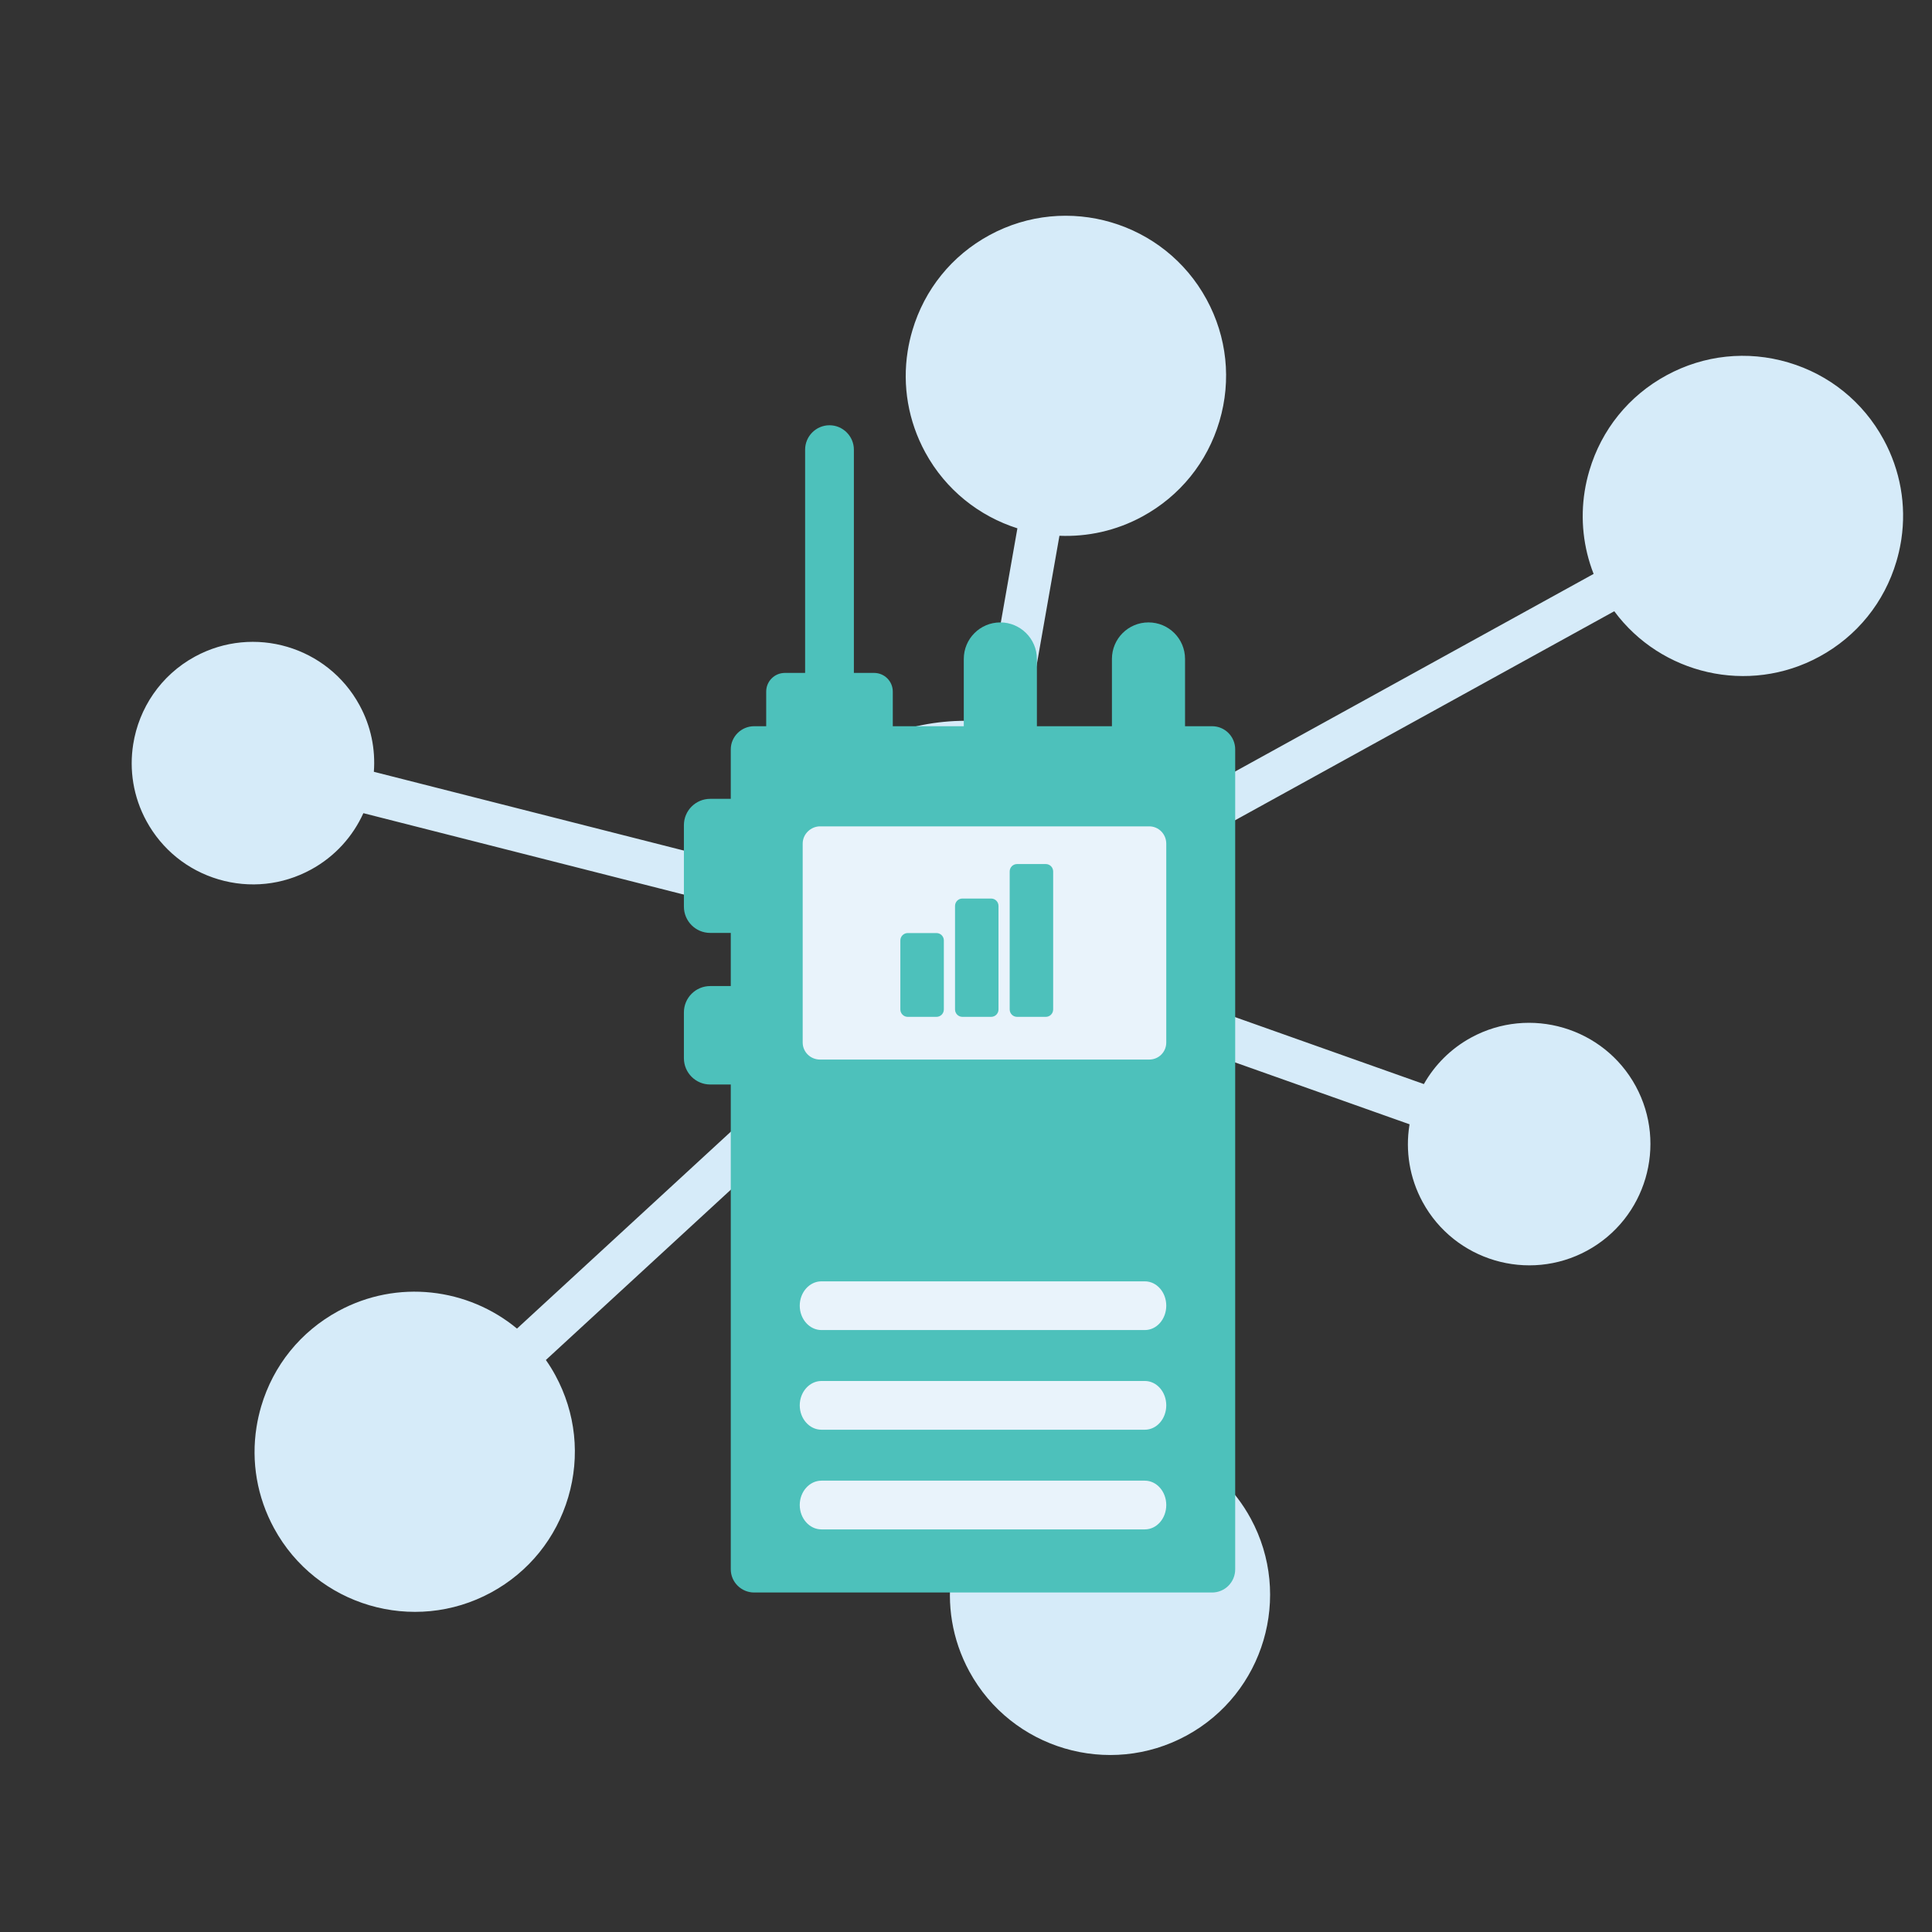 <svg xmlns="http://www.w3.org/2000/svg" xmlns:xlink="http://www.w3.org/1999/xlink" width="500" zoomAndPan="magnify" viewBox="0 0 375 375" height="500" preserveAspectRatio="xMidYMid meet" version="1.0"><rect x="0" y="0" width="375" height="375" fill="#333333" stroke="none"/><defs><clipPath id="95ae6d4379"><path d="M 25 41 L 370 41 L 370 341 L 25 341 Z M 25 41 " clip-rule="nonzero"/></clipPath><clipPath id="d9acb776f8"><path d="M 375.527 64.055 L 328.359 362.605 L -0.559 310.641 L 46.605 12.09 Z M 375.527 64.055 " clip-rule="nonzero"/></clipPath><clipPath id="52eb8a0297"><path d="M 375.527 64.055 L 328.359 362.605 L -0.559 310.641 L 46.605 12.09 Z M 375.527 64.055 " clip-rule="nonzero"/></clipPath><clipPath id="61c902f32c"><path d="M 152.961 149.418 L 232.695 149.418 L 232.695 300.797 L 152.961 300.797 Z M 152.961 149.418 " clip-rule="nonzero"/></clipPath><clipPath id="ab94c5291b"><path d="M 132.258 82.543 L 240 82.543 L 240 309.043 L 132.258 309.043 Z M 132.258 82.543 " clip-rule="nonzero"/></clipPath><clipPath id="4de7d5a818"><path d="M 174.758 181 L 184 181 L 184 197.711 L 174.758 197.711 Z M 174.758 181 " clip-rule="nonzero"/></clipPath><clipPath id="101237162a"><path d="M 185 174 L 194 174 L 194 197.711 L 185 197.711 Z M 185 174 " clip-rule="nonzero"/></clipPath><clipPath id="de4481eedf"><path d="M 195 167.711 L 204.758 167.711 L 204.758 197.711 L 195 197.711 Z M 195 167.711 " clip-rule="nonzero"/></clipPath></defs><g clip-path="url(#95ae6d4379)"><g clip-path="url(#d9acb776f8)"><g clip-path="url(#52eb8a0297)"><path fill="#d6ebf9" d="M 225.594 162.559 C 214.172 141.547 187.773 133.742 166.762 145.168 C 156.574 150.703 149.164 159.871 145.879 170.984 C 142.594 182.094 143.832 193.816 149.371 204.004 C 160.801 225.016 187.191 232.812 208.203 221.391 C 218.391 215.859 225.801 206.691 229.086 195.578 C 232.363 184.473 231.129 172.742 225.594 162.559 Z M 276.371 210.418 L 237.531 196.641 C 237.41 197.082 237.285 197.523 237.16 197.965 C 236.5 200.195 235.703 202.363 234.766 204.453 L 273.598 218.227 C 273.59 218.289 273.57 218.355 273.562 218.418 C 272.781 223.359 273.559 228.578 276.129 233.312 C 282.332 244.715 296.656 248.949 308.059 242.746 C 319.461 236.543 323.691 222.227 317.492 210.816 C 311.289 199.414 296.965 195.184 285.562 201.383 C 281.57 203.555 278.465 206.727 276.371 210.418 Z M 234.703 161.984 C 234.172 160.816 233.605 159.664 232.988 158.535 C 232.273 157.219 231.512 155.953 230.703 154.727 L 309.32 111.395 C 307.324 106.285 306.727 100.789 307.582 95.367 C 307.797 94.016 308.098 92.68 308.496 91.344 C 310.848 83.383 316.16 76.816 323.457 72.852 C 330.742 68.887 339.145 67.996 347.105 70.352 C 355.066 72.699 361.637 78.016 365.602 85.305 C 368.863 91.297 370.043 98.043 369.051 104.672 L 368.957 105.246 C 368.75 106.492 368.461 107.73 368.098 108.961 C 365.746 116.922 360.434 123.492 353.141 127.453 C 339.375 134.941 322.395 130.902 313.328 118.641 Z M 200.5 133.172 L 205.637 103.992 C 211.066 104.219 216.621 103.035 221.738 100.25 C 229.035 96.281 234.34 89.715 236.695 81.754 C 239.051 73.805 238.164 65.395 234.191 58.105 C 226.008 43.051 207.102 37.461 192.047 45.645 C 184.75 49.609 179.441 56.18 177.09 64.141 C 176.695 65.469 176.395 66.812 176.18 68.16 C 175.117 74.879 176.289 81.727 179.586 87.797 C 183.574 95.121 190.098 100.199 197.477 102.547 L 192.34 131.738 C 195.105 131.992 197.828 132.477 200.5 133.172 Z M 138.449 166.547 L 72.566 149.805 C 72.891 145.457 72.02 140.973 69.781 136.875 C 63.578 125.465 49.262 121.238 37.852 127.438 C 31.176 131.066 26.953 137.488 25.852 144.473 C 25.07 149.41 25.848 154.633 28.418 159.359 C 31.426 164.883 36.398 168.902 42.426 170.688 C 48.457 172.465 54.82 171.801 60.348 168.793 C 65.02 166.254 68.488 162.344 70.531 157.836 L 136.406 174.574 C 136.75 172.566 137.215 170.57 137.797 168.594 C 138.004 167.91 138.227 167.223 138.449 166.547 Z M 146.684 215.211 C 148.406 217.41 150.285 219.449 152.293 221.305 L 105.953 263.973 C 106.617 264.918 107.234 265.902 107.793 266.941 C 111.758 274.234 112.645 282.637 110.297 290.598 C 107.941 298.559 102.633 305.129 95.34 309.094 C 80.289 317.277 61.375 311.691 53.195 296.633 C 49.891 290.562 48.727 283.719 49.789 277 C 50 275.656 50.305 274.312 50.695 272.977 C 53.043 265.016 58.359 258.453 65.656 254.484 C 77.133 248.238 90.848 250.012 100.348 257.879 Z M 194.602 234.586 C 197.316 234.211 200.023 233.617 202.691 232.801 L 212.836 278.617 C 224.742 277.625 236.691 283.582 242.758 294.73 C 250.941 309.785 245.355 328.691 230.301 336.875 C 215.242 345.062 196.336 339.477 188.145 324.422 C 184.758 318.18 183.727 311.289 184.758 304.762 C 186.215 295.539 191.789 287.07 200.605 282.27 C 201.961 281.531 203.344 280.91 204.746 280.398 Z M 194.602 234.586 " fill-opacity="1" fill-rule="evenodd"/></g></g></g><g clip-path="url(#61c902f32c)"><path fill="#e9f3fb" d="M 152.961 149.418 L 232.695 149.418 L 232.695 300.789 L 152.961 300.789 Z M 152.961 149.418 " fill-opacity="1" fill-rule="nonzero"/></g><g clip-path="url(#ab94c5291b)"><path fill="#4dc1bb" d="M 235.262 140.957 L 230.016 140.957 L 230.016 127.902 C 230.016 123.977 226.848 120.809 222.922 120.809 C 218.992 120.809 215.824 123.977 215.824 127.902 L 215.824 140.957 L 201.262 140.957 L 201.262 127.902 C 201.262 123.977 198.047 120.809 194.164 120.809 C 190.238 120.809 187.07 123.977 187.07 127.902 L 187.07 140.957 L 173.289 140.957 L 173.289 134.238 C 173.289 132.234 171.664 130.613 169.664 130.613 L 165.738 130.613 L 165.738 87.273 C 165.734 84.672 163.605 82.543 161.004 82.543 C 158.402 82.543 156.273 84.672 156.273 87.273 L 156.273 130.613 L 152.344 130.613 C 150.34 130.613 148.719 132.234 148.719 134.238 L 148.719 140.957 L 146.387 140.957 C 143.879 140.957 141.844 142.992 141.844 145.453 L 141.844 155.055 L 137.848 155.055 C 135.031 155.055 132.746 157.34 132.746 160.16 L 132.746 175.977 C 132.746 178.793 135.031 181.078 137.848 181.078 L 141.844 181.078 L 141.844 191.395 L 137.848 191.395 C 135.031 191.395 132.746 193.68 132.746 196.496 L 132.746 205.398 C 132.746 208.219 135.031 210.5 137.848 210.5 L 141.844 210.5 L 141.844 304.613 C 141.844 307.074 143.879 309.105 146.387 309.105 L 235.258 309.105 C 237.766 309.105 239.75 307.074 239.75 304.613 L 239.75 145.457 C 239.758 142.992 237.77 140.957 235.262 140.957 Z M 222.207 296.855 L 159.441 296.855 C 157.125 296.855 155.23 294.727 155.23 292.125 C 155.23 289.523 157.125 287.395 159.441 287.395 L 222.207 287.395 C 224.523 287.395 226.371 289.523 226.371 292.125 C 226.371 294.727 224.523 296.855 222.207 296.855 Z M 222.207 277.508 L 159.441 277.508 C 157.125 277.508 155.23 275.379 155.23 272.777 C 155.23 270.176 157.125 268.047 159.441 268.047 L 222.207 268.047 C 224.523 268.047 226.371 270.176 226.371 272.777 C 226.371 275.379 224.523 277.508 222.207 277.508 Z M 222.207 258.164 L 159.441 258.164 C 157.125 258.164 155.23 256.035 155.23 253.434 C 155.23 250.832 157.125 248.707 159.441 248.707 L 222.207 248.707 C 224.523 248.707 226.371 250.832 226.371 253.434 C 226.371 256.035 224.523 258.164 222.207 258.164 Z M 226.371 202.352 C 226.371 204.195 224.902 205.66 223.062 205.66 C 210.316 205.66 173.953 205.66 159.164 205.66 C 157.316 205.66 155.801 204.191 155.801 202.352 L 155.801 163.754 C 155.801 161.816 157.457 160.395 159.164 160.395 C 178.652 160.395 203.582 160.395 223.062 160.395 C 224.906 160.395 226.371 161.91 226.371 163.754 Z M 226.371 202.352 " fill-opacity="1" fill-rule="nonzero"/></g><g clip-path="url(#4de7d5a818)"><path fill="#4dc1bb" d="M 176.195 197.371 L 181.762 197.371 C 182.559 197.371 183.199 196.73 183.199 195.934 L 183.199 182.539 C 183.199 181.746 182.559 181.105 181.762 181.105 L 176.195 181.105 C 175.402 181.105 174.758 181.746 174.758 182.539 L 174.758 195.934 C 174.758 196.73 175.402 197.371 176.195 197.371 Z M 176.195 197.371 " fill-opacity="1" fill-rule="nonzero"/></g><g clip-path="url(#101237162a)"><path fill="#4dc1bb" d="M 186.805 197.371 L 192.375 197.371 C 193.168 197.371 193.809 196.73 193.809 195.934 L 193.809 175.844 C 193.809 175.047 193.168 174.406 192.375 174.406 L 186.805 174.406 C 186.012 174.406 185.371 175.047 185.371 175.844 L 185.371 195.934 C 185.371 196.73 186.012 197.371 186.805 197.371 Z M 186.805 197.371 " fill-opacity="1" fill-rule="nonzero"/></g><g clip-path="url(#de4481eedf)"><path fill="#4dc1bb" d="M 204.418 195.934 L 204.418 169.145 C 204.418 168.352 203.777 167.711 202.984 167.711 L 197.418 167.711 C 196.621 167.711 195.98 168.352 195.98 169.145 L 195.98 195.934 C 195.98 196.73 196.621 197.371 197.418 197.371 L 202.984 197.371 C 203.777 197.371 204.418 196.73 204.418 195.934 Z M 204.418 195.934 " fill-opacity="1" fill-rule="nonzero"/></g></svg>